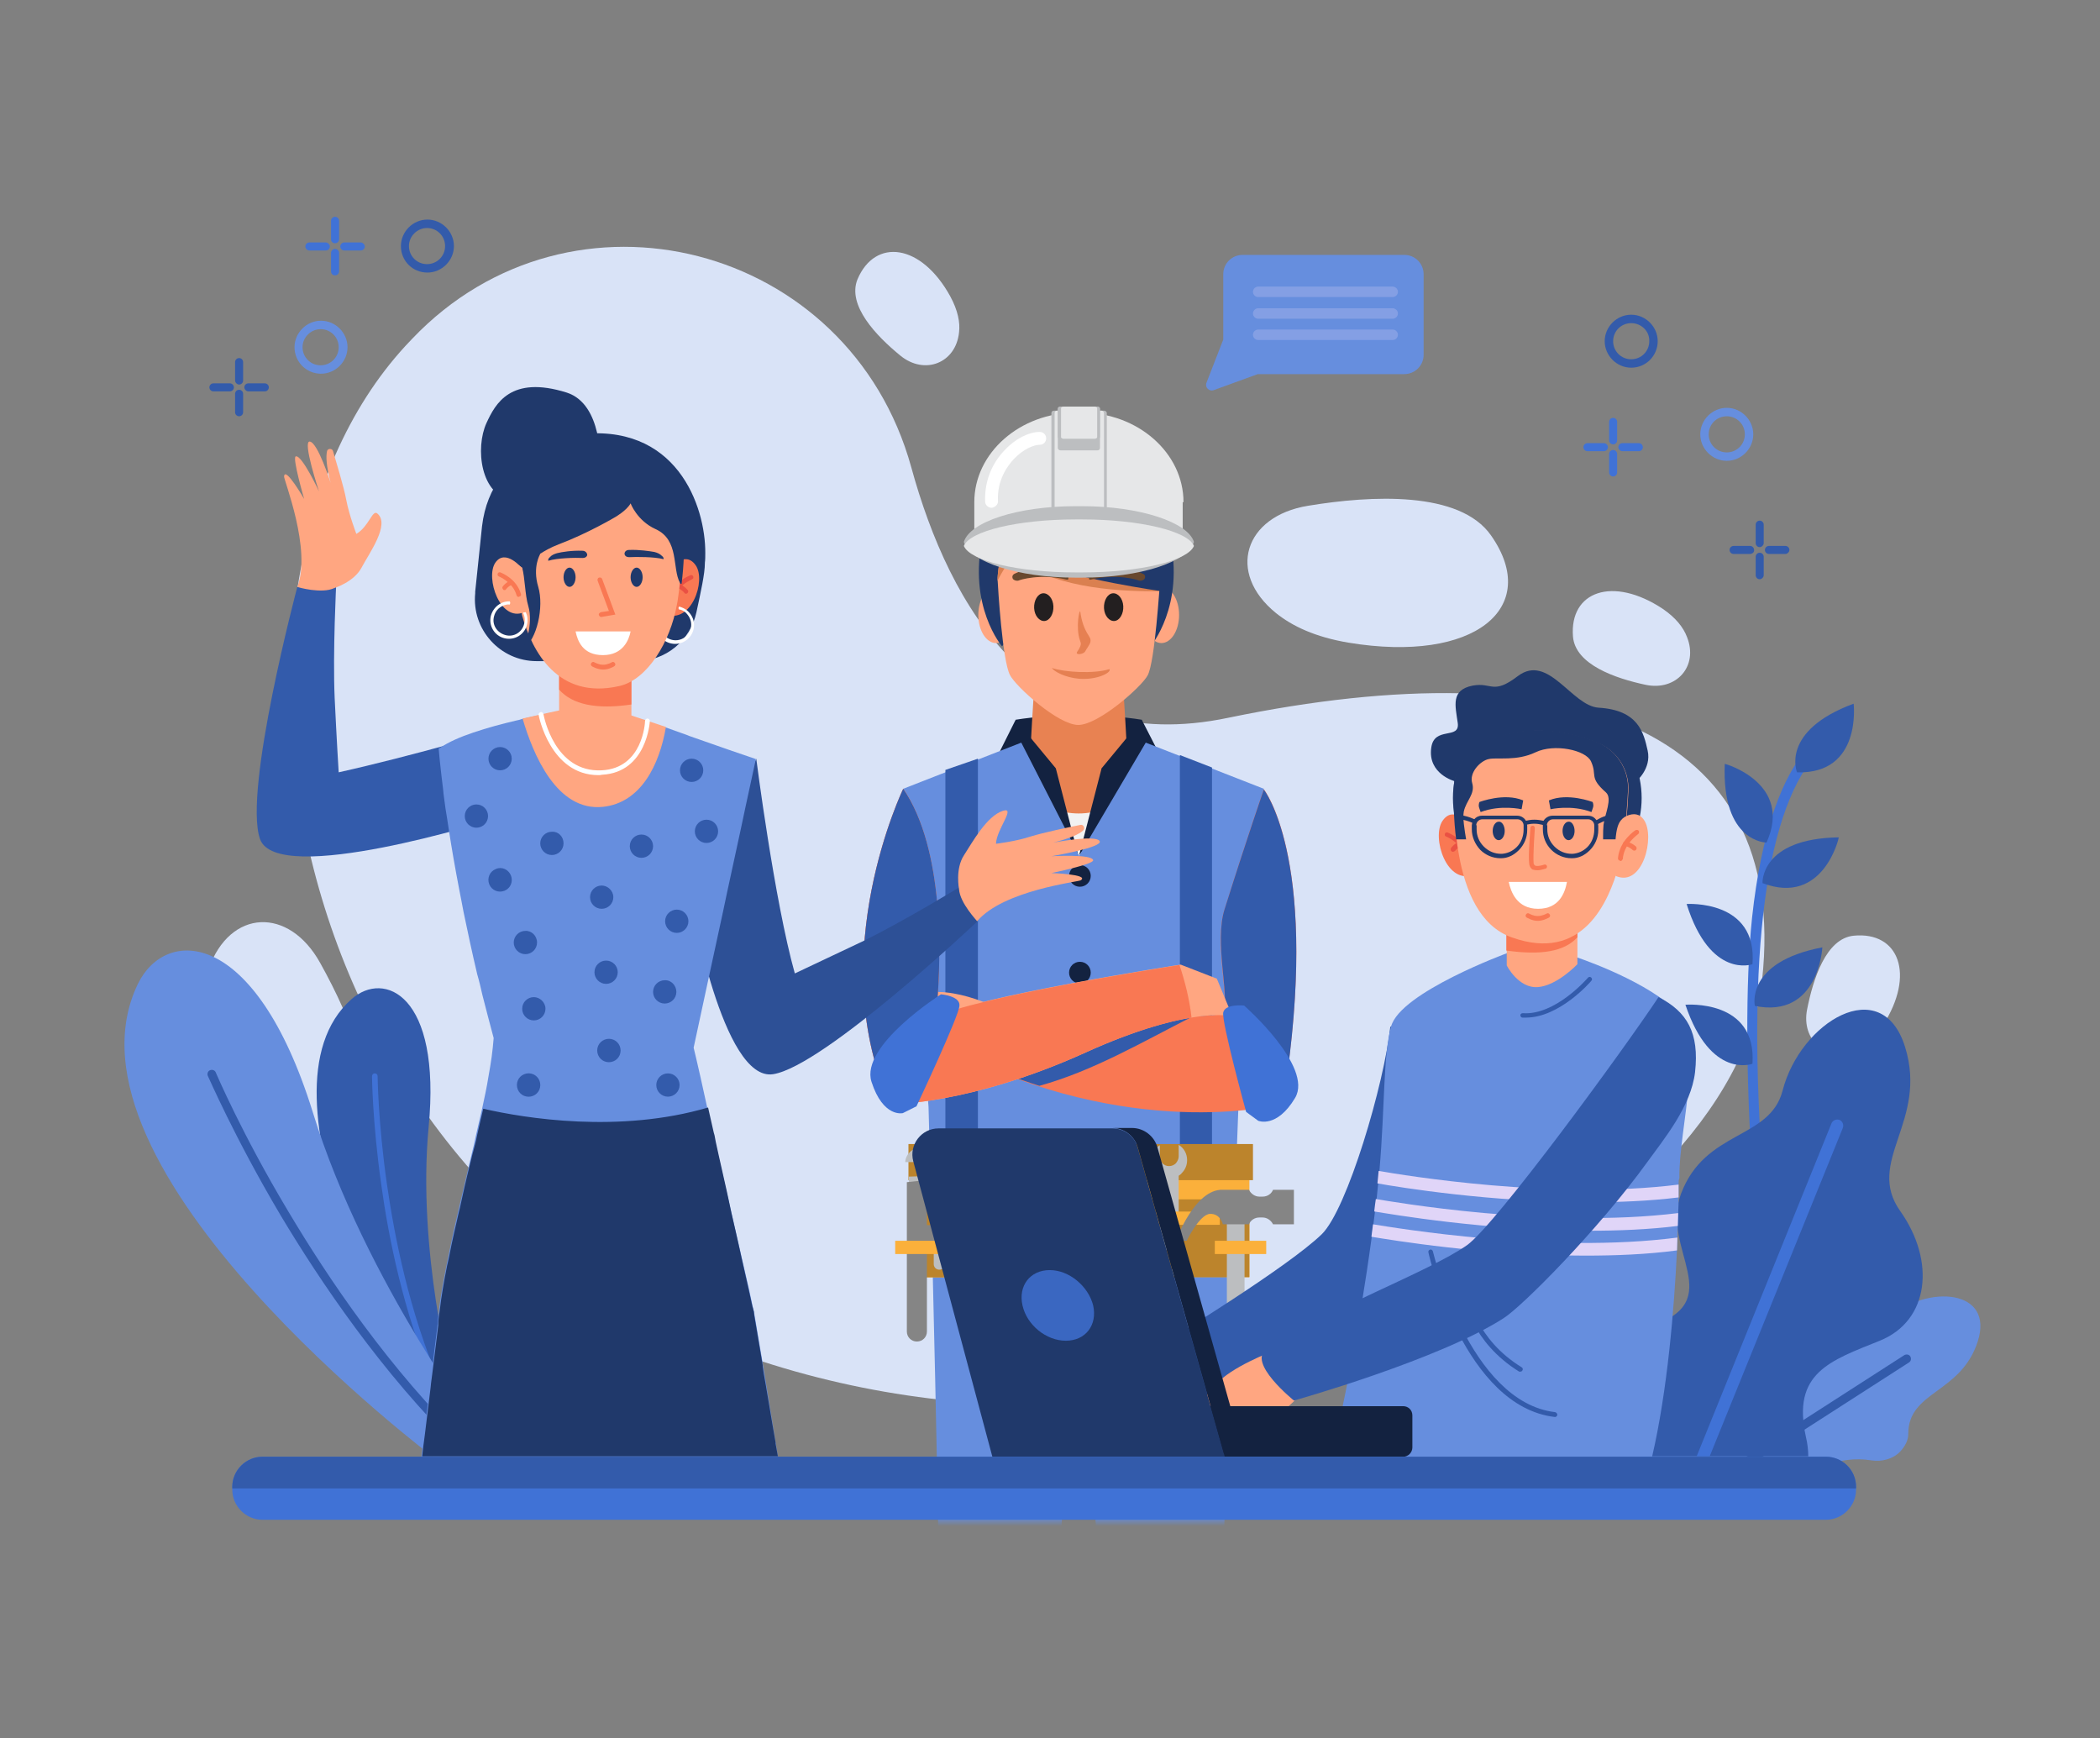 <svg width="441" height="365" viewBox="0 0 441 365" fill="none" xmlns="http://www.w3.org/2000/svg">
<rect x="0" y="0" width="441" height="365" fill="#808080" stroke="none"/>
<path d="M191.366 98.12C178.38 51.084 120.03 35.995 86.554 71.146C86.048 71.652 85.627 72.157 85.121 72.663C37.142 124.842 59.825 253.309 159.914 285.847C260.087 318.385 364.224 258.956 370.042 205.766C375.86 152.575 329.652 135.885 257.979 150.721C217.505 159.235 199.376 127.371 191.366 98.12Z" fill="#D9E3F7"/>
<path d="M274.675 106.212C261.268 108.404 257.558 120.29 267.929 128.719C271.386 131.501 276.193 133.777 283.191 134.957C309.668 139.34 323.75 127.623 313.125 112.45C306.548 103.009 287.913 104.021 274.675 106.212Z" fill="#D9E3F7"/>
<path d="M67.245 202.225C60.668 190.34 48.273 190.846 43.803 203.49C42.37 207.62 41.78 213.015 43.045 219.928C47.851 246.312 63.619 255.585 74.328 240.496C81.073 231.139 73.822 214.027 67.245 202.225Z" fill="#D9E3F7"/>
<path d="M379.486 212.004C378.221 218.495 383.618 223.046 389.605 220.518C391.628 219.675 393.652 218.073 395.423 215.291C402.253 204.67 398.796 195.566 389.267 196.493C383.449 197.083 380.751 205.597 379.486 212.004Z" fill="#D9E3F7"/>
<path d="M345.589 143.809C351.998 145.158 356.72 139.931 354.274 133.778C353.515 131.755 351.913 129.732 349.215 127.877C338.675 120.881 329.568 124.168 330.327 133.694C330.833 139.594 339.265 142.46 345.589 143.809Z" fill="#D9E3F7"/>
<path d="M189.089 74.686C194.148 78.817 200.725 76.288 201.4 69.797C201.653 67.689 201.147 65.161 199.545 62.21C193.474 51.168 183.777 49.903 180.066 58.67C177.874 64.149 184.03 70.556 189.089 74.686Z" fill="#D9E3F7"/>
<path d="M392.977 306.667C395.17 307.004 397.531 306.414 399.048 304.812C400.06 303.716 400.735 302.452 400.735 301.188C400.735 301.188 400.735 301.188 400.735 301.103C400.735 292.084 411.781 292.674 415.322 281.715C418.864 270.673 404.867 269.745 396.772 276.573C391.038 281.462 384.039 274.634 375.691 280.367C368.44 285.34 372.487 297.479 360.514 293.685C356.719 292.505 353.262 293.601 350.395 295.793C347.107 298.321 344.914 301.778 343.987 305.571L344.914 306.245C368.608 320.66 379.233 304.391 392.977 306.667Z" fill="#668EDE"/>
<path d="M369.705 306.161L400.904 286.099C401.325 285.846 401.41 285.256 401.157 284.834C400.904 284.413 400.313 284.328 399.892 284.581L366.332 306.161H369.705Z" fill="#335BAB"/>
<path d="M368.018 246.564C366.669 226.924 366.5 206.355 367.934 192.7C369.873 174.829 374.174 162.437 380.751 155.778C381.172 155.357 381.931 155.357 382.353 155.778C382.774 156.2 382.774 156.958 382.353 157.38C370.801 169.012 366.669 200.202 370.295 247.745L368.018 246.564Z" fill="#4072D6"/>
<path d="M370.969 176.936C370.969 176.936 361.525 176.936 362.2 160.414C362.2 160.33 376.619 164.46 370.969 176.936Z" fill="#335BAB"/>
<path d="M370.126 185.45C370.126 185.45 369.62 176.093 386.147 175.84C386.231 175.756 382.943 190.339 370.126 185.45Z" fill="#335BAB"/>
<path d="M377.378 162.184C377.378 162.184 373.752 153.502 389.267 147.77C389.267 147.77 391.038 162.606 377.378 162.184Z" fill="#335BAB"/>
<path d="M368.018 202.478C368.018 202.478 359.164 205.681 354.189 189.833C354.189 189.833 369.114 188.822 368.018 202.478Z" fill="#335BAB"/>
<path d="M368.524 211.244C368.524 211.244 366.416 202.056 382.69 198.937C382.69 199.021 381.931 213.942 368.524 211.244Z" fill="#335BAB"/>
<path d="M368.018 223.383C368.018 223.383 359.249 226.755 353.936 210.991C354.021 210.991 368.946 209.727 368.018 223.383Z" fill="#335BAB"/>
<path d="M94.902 290.314L92.372 290.229L91.023 290.145L87.144 289.976C87.144 289.976 51.56 229.536 73.821 209.811C80.651 203.742 92.709 208.8 90.011 236.702C87.566 262.58 94.902 290.314 94.902 290.314Z" fill="#335BAB"/>
<path d="M92.288 290.229L90.938 290.145C84.699 275.477 81.579 259.798 80.061 248.756C78.206 235.606 78.122 226.164 78.122 225.996C78.122 225.659 78.374 225.406 78.712 225.406C79.049 225.406 79.302 225.659 79.302 225.996C79.302 226.08 79.386 235.521 81.242 248.587C82.844 259.714 85.963 275.562 92.288 290.229Z" fill="#4072D6"/>
<path d="M101.985 302.452L98.528 303.716L96.672 304.391L91.445 306.33C91.445 306.33 10.159 245.384 28.962 206.608C34.781 194.638 53.584 194.722 65.642 233.414C76.688 269.408 101.985 302.452 101.985 302.452Z" fill="#668EDE"/>
<path d="M98.443 303.716L96.588 304.39C80.145 288.29 67.16 268.986 58.896 255.162C49.115 238.64 43.719 225.996 43.634 225.911C43.466 225.49 43.634 224.9 44.14 224.731C44.562 224.563 45.152 224.731 45.321 225.237C45.405 225.406 50.717 237.966 60.498 254.319C68.762 268.228 81.832 287.7 98.443 303.716Z" fill="#335BAB"/>
<path d="M379.739 305.908C379.739 304.475 379.57 303.126 379.233 301.693C376.282 288.29 384.292 285.761 394.748 281.547C405.204 277.332 406.469 264.772 399.048 254.319C391.628 243.866 404.951 235.521 400.06 219.842C395.17 204.163 378.052 214.616 374.342 229.03C371.644 239.399 358.068 237.207 353.009 250.694C348.624 262.412 363.296 273.201 346.348 278.596C340.951 280.282 337.916 284.497 336.398 289.302C334.627 294.95 334.964 300.766 336.988 305.824H379.739V305.908Z" fill="#335BAB"/>
<path d="M358.996 305.908L386.991 236.869C387.243 236.195 386.906 235.436 386.316 235.184C385.641 234.931 384.883 235.268 384.63 235.858L356.298 305.823H358.996V305.908Z" fill="#4072D6"/>
<mask id="mask0" mask-type="alpha" maskUnits="userSpaceOnUse" x="115" y="67" width="208" height="253">
<rect x="115.476" y="67.436" width="206.587" height="252.044" fill="#C4C4C4"/>
</mask>
<g mask="url(#mask0)">
<path d="M254.775 166.484H198.364V248.841H254.775V166.484Z" fill="#F2F2F2"/>
<path d="M213.289 151.142C221.13 149.877 231.924 149.877 239.765 151.142C239.765 153.923 238.416 155.272 238.416 158.138C230.574 158.138 222.733 158.138 214.891 158.138C214.806 155.272 213.373 153.923 213.289 151.142Z" fill="#132240"/>
<path d="M237.152 166.399C231.249 172.3 221.805 172.3 215.903 166.399C216.409 156.79 216.999 146.674 217.674 136.137C223.576 136.137 229.479 136.137 235.381 136.137C236.056 146.674 236.646 156.79 237.152 166.399Z" fill="#E88252"/>
<path d="M212.867 129.14C212.867 132.428 211.181 135.041 209.157 135.041C207.133 135.041 205.447 132.428 205.447 129.14C205.447 125.853 207.133 123.24 209.157 123.24C211.265 123.24 212.867 125.853 212.867 129.14Z" fill="#FFA681"/>
<path d="M247.608 129.14C247.608 132.428 245.921 135.041 243.897 135.041C241.874 135.041 240.187 132.428 240.187 129.14C240.187 125.853 241.874 123.24 243.897 123.24C245.921 123.24 247.608 125.853 247.608 129.14Z" fill="#FFA681"/>
<path d="M206.374 112.787C203.17 127.286 210.422 135.716 210.422 135.716C210.422 135.716 220.54 124.504 221.384 117.255C222.227 110.006 220.287 108.573 214.722 108.067C209.157 107.477 206.374 112.787 206.374 112.787Z" fill="#20396B"/>
<path d="M245.668 112.787C248.872 127.286 241.621 135.716 241.621 135.716C241.621 135.716 231.502 124.504 230.659 117.255C229.816 110.006 231.755 108.573 237.32 108.067C242.885 107.477 245.668 112.787 245.668 112.787Z" fill="#20396B"/>
<path d="M226.527 104.526C210.506 104.526 209.578 119.531 209.494 121.385C209.494 121.47 209.494 121.638 209.494 121.723C209.578 123.409 210.506 138.835 212.108 141.785C213.373 144.23 222.227 152.238 226.443 152.238C230.659 152.238 239.766 144.23 241.03 141.785C242.548 138.835 243.476 123.324 243.644 121.723C243.644 121.638 243.644 121.47 243.644 121.385C243.56 119.531 242.548 104.526 226.527 104.526Z" fill="#FFA681"/>
<path d="M209.494 121.976C210.169 120.458 212.361 116.918 212.783 117.171C220.962 122.987 232.598 124.252 243.391 124.167C243.476 122.903 243.56 122.06 243.56 121.723C243.56 121.638 243.56 121.47 243.56 121.385C243.476 119.531 242.548 104.526 226.527 104.526C210.506 104.526 209.578 119.531 209.494 121.385C209.494 121.47 209.494 121.638 209.494 121.723C209.494 121.723 209.494 121.807 209.494 121.976Z" fill="#DA8050"/>
<path d="M219.023 124.589C220.119 124.504 221.131 125.685 221.215 127.286C221.299 128.888 220.456 130.321 219.36 130.405C218.264 130.489 217.252 129.309 217.168 127.708C217.083 126.106 217.926 124.673 219.023 124.589Z" fill="#231F20"/>
<path d="M233.694 124.589C234.791 124.504 235.802 125.685 235.887 127.286C235.971 128.888 235.128 130.321 234.032 130.405C232.936 130.489 231.924 129.309 231.839 127.708C231.755 126.106 232.598 124.673 233.694 124.589Z" fill="#231F20"/>
<path d="M209.241 108.235C209.241 108.235 211.939 96.013 225.009 97.783C251.992 101.492 243.982 124.167 243.982 124.167C243.982 124.167 225.6 121.554 217.589 118.098C209.663 114.642 209.241 108.235 209.241 108.235Z" fill="#20396B"/>
<path d="M231.839 104.526C229.563 102.84 227.033 101.239 224.166 100.649C219.444 99.637 216.83 101.829 215.228 105.706C223.66 108.573 233.02 109.415 240.862 113.799C238.669 110.006 235.718 107.308 231.839 104.526Z" fill="#9C7758"/>
<path d="M239.934 120.458C239.681 120.374 235.212 117.761 229.31 119.362C228.888 119.446 228.466 121.638 228.804 121.722C228.888 121.722 228.972 121.722 229.057 121.722C234.622 120.374 239.007 121.807 239.091 121.891C239.512 122.06 240.103 121.891 240.356 121.554C240.609 121.048 240.44 120.627 239.934 120.458Z" fill="#68482E"/>
<path d="M213.12 120.458C213.373 120.374 217.842 117.761 223.745 119.362C224.166 119.446 224.588 121.638 224.251 121.722C224.166 121.722 224.082 121.722 223.998 121.722C218.433 120.374 214.048 121.807 213.964 121.891C213.542 122.06 212.952 121.891 212.699 121.554C212.446 121.048 212.699 120.627 213.12 120.458Z" fill="#68482E"/>
<path d="M226.78 134.451C227.033 135.21 227.033 135.126 226.865 135.716C226.696 136.137 226.443 136.559 226.19 136.896C225.768 137.654 227.539 137.401 227.876 136.811C228.129 136.306 228.804 135.463 228.973 134.873C229.141 134.114 228.804 133.861 228.551 133.355C227.708 132.091 227.118 130.405 226.865 128.466C226.696 127.708 225.853 131.754 226.78 134.451Z" fill="#E68052"/>
<path d="M226.696 142.544C230.406 142.796 233.273 141.279 233.02 140.605C233.02 140.605 233.02 140.52 232.936 140.52C229.731 141.532 223.66 141.195 220.878 140.268C221.383 141.026 223.66 142.291 226.696 142.544Z" fill="#E58052"/>
<path d="M221.721 161.341L226.443 179.633L214.722 164.376L221.721 161.341Z" fill="#132240"/>
<path d="M209.916 157.885L213.289 151.142L221.721 161.341L215.481 171.288L209.916 157.885Z" fill="#132240"/>
<path d="M231.334 161.341L226.612 179.633L238.332 164.376L231.334 161.341Z" fill="#132240"/>
<path d="M243.223 157.885L239.766 151.142L231.333 161.341L237.658 171.288L243.223 157.885Z" fill="#132240"/>
<path d="M247.776 420.214C250.98 419.792 253.931 418.696 256.967 417.853C256.798 417.6 256.63 417.432 256.461 417.179C253.173 412.121 260.087 231.897 260.087 231.897L265.399 165.641L240.609 155.947L226.611 179.718L214.469 155.947L189.679 165.641L194.991 232.403C194.991 232.403 199.966 412.121 196.593 417.179C196.424 417.432 196.256 417.6 196.087 417.853C199.123 418.696 202.074 419.792 205.278 420.214C208.398 420.635 211.434 420.719 214.553 420.804C214.301 425.356 226.527 276.405 226.527 276.405C226.527 276.405 238.754 425.356 238.501 420.804C241.621 420.804 244.74 420.635 247.776 420.214Z" fill="#668EDE"/>
<path d="M205.362 249.177H198.532V161.679L205.362 159.318V249.177Z" fill="#335BAB"/>
<path d="M254.522 249.177H247.776V158.56L254.522 161.173V249.177Z" fill="#335BAB"/>
<path d="M226.78 181.657C225.515 181.657 224.504 182.668 224.504 183.933C224.504 185.197 225.515 186.209 226.78 186.209C228.045 186.209 229.057 185.197 229.057 183.933C229.057 182.668 228.045 181.657 226.78 181.657Z" fill="#132240"/>
<path d="M226.78 201.972C225.515 201.972 224.504 202.983 224.504 204.248C224.504 205.512 225.515 206.524 226.78 206.524C228.045 206.524 229.057 205.512 229.057 204.248C229.057 202.983 228.045 201.972 226.78 201.972Z" fill="#132240"/>
<path d="M226.78 222.372C225.515 222.372 224.504 223.383 224.504 224.648C224.504 225.912 225.515 226.924 226.78 226.924C228.045 226.924 229.057 225.912 229.057 224.648C229.057 223.383 228.045 222.372 226.78 222.372Z" fill="#001624"/>
<path d="M226.78 242.771C225.515 242.771 224.504 243.783 224.504 245.047C224.504 246.311 225.515 247.323 226.78 247.323C228.045 247.323 229.057 246.311 229.057 245.047C229.057 243.783 228.045 242.771 226.78 242.771Z" fill="#001624"/>
<path d="M214.301 246.564H191.618V268.228H214.301V246.564Z" fill="#FBB03B"/>
<path d="M239.69 268.173H262.373V246.509H239.69V268.173Z" fill="#FBB03B"/>
<path d="M232.683 267.385H221.299C217.926 267.385 215.144 264.603 215.144 261.231V249.683C215.144 246.311 217.926 243.529 221.299 243.529H232.683C236.055 243.529 238.838 246.311 238.838 249.683V261.231C238.838 264.688 236.055 267.385 232.683 267.385Z" fill="#BC842C"/>
<path d="M231.755 263.676H222.142C219.275 263.676 216.914 261.316 216.914 258.45V248.756C216.914 245.89 219.275 243.529 222.142 243.529H231.755C234.622 243.529 236.983 245.89 236.983 248.756V258.45C236.983 261.316 234.622 263.676 231.755 263.676Z" fill="#FBB03B"/>
<path d="M263.123 240.242H190.775V247.829H263.123V240.242Z" fill="#BC842C"/>
<path d="M214.301 251.875H191.618V268.228H214.301V251.875Z" fill="#BC842C"/>
<path d="M239.68 268.209H262.363V251.856H239.68V268.209Z" fill="#BC842C"/>
<path d="M247.523 261.063V246.901C247.776 246.733 248.029 246.564 248.198 246.311C248.872 245.637 249.294 244.71 249.294 243.614C249.294 242.265 248.619 241.085 247.523 240.411V242.855C247.523 243.361 247.27 243.867 246.933 244.288C246.596 244.625 246.09 244.878 245.499 244.878C244.403 244.878 243.56 243.951 243.56 242.94V240.495C243.307 240.664 243.054 240.832 242.886 241.001C242.211 241.675 241.789 242.602 241.789 243.698C241.789 245.047 242.548 246.227 243.56 246.901V261.063L241.536 264.519L243.56 267.975H247.607L249.631 264.519L247.523 261.063ZM246.68 266.542H244.319L243.138 264.519L244.319 262.496H246.68L247.86 264.519L246.68 266.542Z" fill="#BCBEC0"/>
<path d="M196.899 246.891L190.831 247.085L190.894 249.023L196.962 248.829L196.899 246.891Z" fill="#BCBEC0"/>
<path d="M197.268 242.265C196.593 242.265 196.087 242.771 196.087 243.445V265.446C196.087 266.121 196.593 266.627 197.268 266.627C197.942 266.627 198.448 266.121 198.448 265.446V243.445C198.364 242.771 197.858 242.265 197.268 242.265Z" fill="#BCBEC0"/>
<path d="M200.978 248.251L195.834 247.661L190.438 248.251V250.78V254.151V279.609C190.438 280.789 191.365 281.716 192.546 281.716C193.726 281.716 194.654 280.789 194.654 279.609V263.002L199.966 259.041V257.27H194.654V254.151H200.893C201.99 254.151 202.917 253.393 202.917 252.465V250.021C203.001 249.009 202.074 248.251 200.978 248.251Z" fill="#858585"/>
<path d="M198.364 244.035C198.279 242.265 196.509 240.748 194.232 240.748C191.955 240.748 190.185 242.181 190.1 244.035H198.364Z" fill="#BCBEC0"/>
<path d="M198.532 256.511H195.918C195.581 256.511 195.244 256.258 195.244 255.837C195.244 255.5 195.497 255.163 195.918 255.163H198.532C198.87 255.163 199.207 255.415 199.207 255.837C199.123 256.174 198.87 256.511 198.532 256.511Z" fill="#BCBEC0"/>
<path d="M204.013 242.434C204.182 245.3 204.351 248.251 204.519 251.369L204.604 252.55C204.604 252.887 204.941 253.224 205.278 253.224H205.784V264.772L205.362 265.11L205.7 267.386H206.206H206.374H206.88L207.218 265.11L206.796 264.772V253.224H207.302C207.639 253.224 207.976 252.971 207.976 252.55L208.061 251.369C208.229 248.251 208.398 245.3 208.567 242.434C208.567 242.266 208.482 242.013 208.398 241.928C207.892 241.423 207.302 241.17 206.627 241.085C206.543 241.085 206.459 241.085 206.374 241.085C206.29 241.085 206.206 241.085 206.121 241.085C205.447 241.17 204.772 241.423 204.351 241.928C204.098 242.013 204.013 242.181 204.013 242.434Z" fill="#BCBEC0"/>
<path d="M204.013 242.434C204.182 245.3 204.351 248.251 204.519 251.37L204.604 252.55C204.604 252.887 204.941 253.224 205.278 253.224H205.784H206.88H207.386C207.723 253.224 208.061 252.971 208.061 252.55L208.145 251.37C208.314 248.251 208.482 245.3 208.651 242.434C208.651 242.266 208.567 242.013 208.482 241.928C207.976 241.423 207.386 241.17 206.712 241.085C206.627 241.085 206.543 241.085 206.459 241.085C206.374 241.085 206.29 241.085 206.206 241.085C205.531 241.17 204.857 241.423 204.435 241.928C204.098 242.013 204.013 242.181 204.013 242.434Z" fill="#4D4D4D"/>
<path d="M212.193 254.404H197.774V257.186H212.193V254.404Z" fill="#FBB03B"/>
<path d="M241.734 257.204H256.153V254.422H241.734V257.204Z" fill="#FBB03B"/>
<path d="M261.352 256.933H257.642V294.107H261.352V256.933Z" fill="#BCBEC0"/>
<path d="M262.111 276.068H256.883V294.107H262.111V276.068Z" fill="#333333"/>
<path d="M267.339 249.851C267.001 250.694 266.158 251.285 265.146 251.285H264.472C263.544 251.285 262.701 250.694 262.279 249.851H256.799C250.896 249.599 246.933 260.557 246.933 260.557H249.21C249.21 260.557 251.908 254.994 254.1 254.909C256.293 254.825 256.799 257.101 256.799 257.101H262.279C262.617 256.258 263.46 255.668 264.472 255.668H265.146C266.074 255.668 266.917 256.258 267.339 257.101H271.723V249.851H267.339Z" fill="#858585"/>
<path d="M198.786 260.558H187.992V263.339H198.786V260.558Z" fill="#FBB03B"/>
<path d="M265.905 260.558H255.112V263.339H265.905V260.558Z" fill="#FBB03B"/>
<path d="M265.399 165.725C265.399 165.725 277.626 181.067 269.362 231.813C269.362 231.813 240.271 239.652 203.339 222.287L212.277 213.184C212.277 213.184 254.184 214.195 256.461 212.846C258.738 211.498 254.775 198.516 257.136 191.014C261.942 175.672 265.399 165.725 265.399 165.725Z" fill="#F97853"/>
<path d="M256.967 212.172C260.087 214.785 262.954 217.82 265.905 220.602C267.423 222.035 269.025 223.552 270.374 225.238C276.53 179.803 265.399 165.81 265.399 165.81C265.399 165.81 261.942 175.756 257.136 191.014C255.028 197.758 258.148 209.222 256.967 212.172Z" fill="#335BAB"/>
<path d="M250.643 213.352C238.585 213.773 212.361 213.099 212.361 213.099L203.423 222.203C208.567 224.648 213.457 226.502 218.264 228.019C229.563 224.901 239.85 218.831 250.643 213.352Z" fill="#335BAB"/>
<path d="M212.361 213.099C212.361 213.099 201.905 207.03 194.064 208.547C186.222 209.98 194.064 222.372 194.064 222.372L203.423 222.203L212.361 213.099Z" fill="#FFA681"/>
<path d="M189.679 165.641C189.679 165.641 172.73 200.792 186.981 231.897C186.981 231.897 203.592 232.066 227.961 221.023C250.053 210.992 258.822 213.436 258.822 213.436L255.534 205.512L247.945 202.562C247.945 202.562 204.351 209.306 196.425 213.605C196.509 213.605 200.556 181.572 189.679 165.641Z" fill="#FFA681"/>
<path d="M247.692 202.646C243.982 203.236 204.013 209.559 196.509 213.605C196.509 213.605 200.556 181.572 189.679 165.641C189.679 165.641 172.73 200.792 186.981 231.897C186.981 231.897 203.592 232.066 227.961 221.023C237.995 216.471 245.247 214.532 250.221 213.689C249.8 209.896 248.872 206.187 247.692 202.646Z" fill="#F97853"/>
<path d="M196.846 210.233C197.521 201.551 198.448 178.454 189.679 165.641C189.679 165.641 173.068 200.033 186.559 230.97C189.257 223.636 192.293 216.555 196.846 210.233Z" fill="#335BAB"/>
<path d="M197.605 208.8C197.605 208.8 180.572 219.59 183.017 227.176C185.463 234.763 189.594 233.751 189.594 233.751L192.461 232.318C192.461 232.318 201.484 213.183 201.484 211.16C201.652 209.137 197.605 208.8 197.605 208.8Z" fill="#4072D6"/>
<path d="M261.267 211.16C261.267 211.16 257.304 210.739 256.883 212.593C256.461 214.448 261.689 233.499 261.689 233.499L264.219 235.353C264.219 235.353 268.097 237.039 271.976 230.548C275.855 223.973 261.267 211.16 261.267 211.16Z" fill="#4072D6"/>
<path d="M248.535 105.454C248.535 95.085 238.923 86.656 227.202 86.656H225.937C214.216 86.656 204.604 95.085 204.604 105.454V112.872C204.604 113.546 204.604 114.22 204.688 114.895C205.784 105.454 247.186 105.454 248.282 114.895C248.366 114.22 248.366 113.546 248.366 112.872V105.454H248.535Z" fill="#E6E7E8"/>
<path d="M231.839 86.234H221.383C221.046 86.234 220.793 86.403 220.793 86.74V116.665C220.793 116.917 221.046 117.17 221.383 117.17H231.839C232.177 117.17 232.43 117.002 232.43 116.665V86.74C232.43 86.487 232.177 86.234 231.839 86.234Z" fill="#BCBEC0"/>
<path d="M231.333 86.234H221.974C221.721 86.234 221.468 86.403 221.468 86.74V116.665C221.468 116.917 221.721 117.17 221.974 117.17H231.333C231.586 117.17 231.839 117.002 231.839 116.665V86.74C231.839 86.487 231.586 86.234 231.333 86.234Z" fill="#E6E7E8"/>
<path d="M230.406 85.391H222.733C222.396 85.391 222.143 85.56 222.143 85.897V94.074C222.143 94.326 222.396 94.579 222.733 94.579H230.406C230.743 94.579 230.996 94.411 230.996 94.074V85.897C230.996 85.56 230.743 85.391 230.406 85.391Z" fill="#BCBEC0"/>
<path d="M230.406 85.391H222.733C222.396 85.391 222.143 85.56 222.143 85.728V91.798C222.143 91.966 222.396 92.135 222.733 92.135H230.406C230.743 92.135 230.996 91.966 230.996 91.798V85.728C230.996 85.56 230.743 85.391 230.406 85.391Z" fill="#BCBEC0"/>
<path d="M229.9 85.391H223.323C223.07 85.391 222.817 85.56 222.817 85.728V91.798C222.817 91.966 223.07 92.135 223.323 92.135H229.9C230.153 92.135 230.406 91.966 230.406 91.798V85.728C230.406 85.56 230.153 85.391 229.9 85.391Z" fill="#E6E7E8"/>
<path d="M227.286 106.296H225.853C213.71 106.296 203.676 109.584 202.411 113.799C203.676 118.013 213.71 121.301 225.853 121.301H227.286C239.428 121.301 249.463 118.013 250.727 113.799C249.463 109.668 239.344 106.296 227.286 106.296Z" fill="#BCBEC0"/>
<path d="M227.286 109.079H225.853C213.71 109.079 203.676 111.523 202.411 114.642C203.676 117.761 213.71 120.206 225.853 120.206H227.286C239.428 120.206 249.463 117.761 250.727 114.642C249.463 111.523 239.344 109.079 227.286 109.079Z" fill="#E6E7E8"/>
<path d="M208.229 106.634C207.555 106.634 206.88 106.043 206.88 105.369C206.712 101.323 208.145 97.445 211.012 94.495C213.204 92.135 216.071 90.702 218.348 90.702C219.107 90.702 219.697 91.292 219.697 92.05C219.697 92.809 219.107 93.399 218.348 93.399C217.083 93.399 214.891 94.326 212.951 96.35C211.602 97.782 209.326 100.817 209.579 105.285C209.579 105.959 208.988 106.549 208.229 106.634Z" fill="white"/>
</g>
<path d="M126.016 97.278C126.016 97.278 126.607 84.886 119.018 82.441C107.213 78.732 104.009 84.802 102.154 88.848C99.793 93.99 100.804 104.19 107.803 105.117C118.343 106.634 125.342 100.734 126.016 97.278Z" fill="#20396B"/>
<path d="M133.605 138.835C139.761 138.835 144.989 134.536 146.253 128.551C147.181 124.252 148.024 120.459 148.024 118.267V118.183C148.109 117.508 148.109 116.834 148.109 116.16C148.193 106.381 142.122 88.426 120.873 91.292C120.873 91.292 103.25 93.316 101.226 110.512C101.226 110.512 100.383 118.436 99.793 124.252C99.793 124.336 99.793 124.421 99.793 124.589C99.034 132.176 105.02 138.835 112.694 138.835H133.605Z" fill="#20396B"/>
<path d="M158.817 159.319C158.817 159.319 162.612 189.075 166.912 204.417C166.912 204.417 172.983 201.551 180.994 197.758C189.679 193.543 202.074 185.956 202.074 185.956L205.194 193.543C205.194 193.543 173.068 223.889 162.359 225.575C151.734 227.261 145.157 189.159 145.157 189.159L158.817 159.319Z" fill="#2D5096"/>
<path d="M201.399 186.715C201.399 186.715 200.556 182.5 202.411 179.634C204.266 176.768 207.218 171.373 210.59 170.277C213.457 169.35 209.241 174.155 209.157 177.19C209.157 177.19 213.373 176.684 216.409 175.672C219.107 174.829 224.335 173.734 226.864 173.228C227.539 173.059 227.961 173.902 227.455 174.408C226.611 175.167 224.841 176.01 221.215 176.937C221.215 176.937 229.984 175.251 230.912 176.6C231.839 177.948 220.793 179.803 220.793 179.803C220.793 179.803 229.394 179.297 229.563 180.646C229.731 181.489 220.793 183.343 220.793 183.343C220.793 183.343 228.888 183.596 226.949 184.861C226.359 185.198 210.675 186.968 205.194 193.459C205.278 193.459 201.568 189.665 201.399 186.715Z" fill="#FFA681"/>
<path d="M104.599 153.418C104.599 153.418 86.638 158.728 71.123 162.184C71.123 162.184 70.702 155.441 70.28 146.59C69.859 136.98 70.617 122.397 70.617 122.397L62.438 123.24C62.438 123.24 51.055 165.978 54.596 176.178C58.138 186.377 103.334 172.131 103.334 172.131L104.599 153.418Z" fill="#335BAB"/>
<path d="M70.196 123.493C70.196 123.493 74.328 122.229 75.93 119.194C77.532 116.159 82.001 110.09 79.218 107.814C78.206 106.971 77.447 110.596 74.833 112.113C74.833 112.113 73.316 108.151 72.725 105.032C72.219 102.251 70.617 97.109 69.943 94.748C69.774 94.074 68.762 94.158 68.678 94.748C68.425 95.844 68.509 97.783 69.437 101.408C69.437 101.408 66.739 92.894 65.052 92.725C63.45 92.556 66.992 103.178 66.992 103.178C66.992 103.178 63.366 95.423 62.101 95.844C61.342 96.097 63.872 104.779 63.872 104.779C63.872 104.779 59.824 97.783 59.656 100.059C59.571 100.733 65.474 115.401 62.438 123.24C62.523 123.324 67.582 124.757 70.196 123.493Z" fill="#FFA681"/>
<path d="M158.143 274.719L158.311 275.394C144.314 284.919 91.866 278.428 91.866 278.428C91.951 277.332 92.035 276.152 92.204 274.972C92.372 273.623 92.541 272.275 92.794 270.842C93.468 267.048 94.311 262.918 95.239 258.619C95.576 257.27 95.829 255.921 96.167 254.573C97.094 250.526 98.106 246.396 99.034 242.434C99.371 241.085 99.708 239.737 99.961 238.388C100.383 236.533 100.804 234.679 101.226 232.909C101.732 230.548 102.238 228.272 102.575 226.081C102.828 224.648 103.081 223.215 103.25 221.95C103.418 220.517 103.587 219.253 103.671 217.988C102.828 214.869 102.069 211.919 101.31 208.969C100.973 207.451 100.636 206.018 100.214 204.585C99.118 199.949 98.19 195.566 97.347 191.519C97.094 190.002 96.757 188.569 96.504 187.136C95.576 182.331 94.817 177.948 94.227 174.07C93.974 172.553 93.806 171.12 93.553 169.771C93.384 168.338 93.131 166.905 93.047 165.725C92.372 160.33 92.119 157.211 92.119 157.211C92.204 157.127 92.372 157.043 92.541 156.958C94.143 155.862 96.588 154.767 99.371 153.839C102.322 152.828 105.526 151.985 108.393 151.31C108.815 151.226 109.236 151.142 109.658 150.973C113.368 150.13 116.151 149.625 116.151 149.625C128.883 152.322 132.509 150.552 132.509 150.552L139.002 152.491L139.761 152.743L144.483 154.429L144.651 154.514L153.083 157.464L158.733 159.403L156.541 169.518L155.613 173.902L152.746 187.136L151.819 191.519L148.952 204.754L148.024 209.053L145.663 220.011L146.169 222.119L147.097 226.165L148.53 232.656L149.879 238.472L150.807 242.518L153.589 254.657L154.517 258.703L157.299 270.757L158.143 274.719Z" fill="#668EDE"/>
<path d="M139.845 152.659C138.496 160.583 134.617 168.591 126.607 169.434C116.91 170.446 111.935 158.391 109.742 150.889C113.452 150.046 117.331 149.203 117.331 149.203C130.064 151.901 132.509 150.215 132.509 150.215L139.086 152.406L139.845 152.659Z" fill="#FFA681"/>
<path d="M125.679 162.775C115.56 162.775 113.115 150.299 113.115 150.131C113.031 149.878 113.284 149.625 113.537 149.54C113.79 149.456 114.043 149.709 114.127 149.962C114.211 150.468 116.488 162.269 126.354 161.763C134.954 161.342 135.46 151.816 135.46 151.395C135.46 151.142 135.713 150.889 135.966 150.889C136.219 150.889 136.472 151.142 136.472 151.395C136.472 151.479 135.882 162.185 126.438 162.691C126.101 162.775 125.848 162.775 125.679 162.775Z" fill="white"/>
<path d="M107.466 159.319C107.466 160.667 106.369 161.763 105.02 161.763C103.671 161.763 102.575 160.667 102.575 159.319C102.575 157.97 103.671 156.874 105.02 156.874C106.369 156.874 107.466 157.97 107.466 159.319Z" fill="#335BAB"/>
<path d="M102.491 171.373C102.491 172.722 101.395 173.817 100.045 173.817C98.696 173.817 97.6 172.722 97.6 171.373C97.6 170.024 98.696 168.928 100.045 168.928C101.395 168.928 102.491 170.024 102.491 171.373Z" fill="#335BAB"/>
<path d="M118.343 177.105C118.343 178.454 117.247 179.549 115.898 179.549C114.549 179.549 113.453 178.454 113.453 177.105C113.453 175.756 114.549 174.66 115.898 174.66C117.247 174.576 118.343 175.672 118.343 177.105Z" fill="#335BAB"/>
<path d="M107.297 183.848C107.803 185.113 107.213 186.546 105.948 187.052C104.683 187.557 103.25 186.967 102.744 185.703C102.238 184.439 102.828 183.005 104.093 182.5C105.358 181.91 106.791 182.584 107.297 183.848Z" fill="#335BAB"/>
<path d="M128.799 188.401C128.799 189.749 127.703 190.845 126.354 190.845C125.005 190.845 123.908 189.749 123.908 188.401C123.908 187.052 125.005 185.956 126.354 185.956C127.618 185.956 128.799 187.052 128.799 188.401Z" fill="#335BAB"/>
<path d="M144.567 193.458C144.567 194.807 143.471 195.903 142.122 195.903C140.772 195.903 139.676 194.807 139.676 193.458C139.676 192.11 140.772 191.014 142.122 191.014C143.471 191.014 144.567 192.11 144.567 193.458Z" fill="#335BAB"/>
<path d="M147.687 161.763C147.687 163.112 146.591 164.208 145.241 164.208C143.892 164.208 142.796 163.112 142.796 161.763C142.796 160.414 143.892 159.318 145.241 159.318C146.591 159.318 147.687 160.414 147.687 161.763Z" fill="#335BAB"/>
<path d="M129.727 204.164C129.727 205.513 128.63 206.608 127.281 206.608C125.932 206.608 124.836 205.513 124.836 204.164C124.836 202.815 125.932 201.719 127.281 201.719C128.63 201.719 129.727 202.815 129.727 204.164Z" fill="#335BAB"/>
<path d="M114.548 211.835C114.548 213.183 113.452 214.279 112.103 214.279C110.754 214.279 109.658 213.183 109.658 211.835C109.658 210.486 110.754 209.39 112.103 209.39C113.368 209.39 114.548 210.486 114.548 211.835Z" fill="#335BAB"/>
<path d="M112.778 197.926C112.778 199.275 111.682 200.371 110.333 200.371C108.984 200.371 107.887 199.275 107.887 197.926C107.887 196.577 108.984 195.482 110.333 195.482C111.597 195.397 112.778 196.493 112.778 197.926Z" fill="#335BAB"/>
<path d="M137.147 177.695C137.147 179.044 136.051 180.14 134.701 180.14C133.352 180.14 132.256 179.044 132.256 177.695C132.256 176.346 133.352 175.25 134.701 175.25C136.051 175.25 137.147 176.346 137.147 177.695Z" fill="#335BAB"/>
<path d="M150.807 174.576C150.807 175.925 149.711 177.021 148.362 177.021C147.012 177.021 145.916 175.925 145.916 174.576C145.916 173.228 147.012 172.132 148.362 172.132C149.711 172.132 150.807 173.228 150.807 174.576Z" fill="#335BAB"/>
<path d="M142.037 208.295C142.037 209.643 140.941 210.739 139.592 210.739C138.243 210.739 137.147 209.643 137.147 208.295C137.147 206.946 138.243 205.85 139.592 205.85C140.941 205.766 142.037 206.946 142.037 208.295Z" fill="#335BAB"/>
<path d="M142.712 227.851C142.712 229.2 141.616 230.295 140.267 230.295C138.917 230.295 137.821 229.2 137.821 227.851C137.821 226.502 138.917 225.406 140.267 225.406C141.616 225.406 142.712 226.502 142.712 227.851Z" fill="#335BAB"/>
<path d="M130.148 219.674C130.654 220.938 130.064 222.371 128.799 222.877C127.534 223.383 126.101 222.793 125.595 221.528C125.089 220.264 125.679 218.831 126.944 218.325C128.209 217.819 129.642 218.409 130.148 219.674Z" fill="#335BAB"/>
<path d="M113.284 226.923C113.79 228.188 113.199 229.621 111.935 230.127C110.67 230.632 109.236 230.042 108.73 228.778C108.224 227.513 108.815 226.08 110.08 225.575C111.344 225.069 112.778 225.659 113.284 226.923Z" fill="#335BAB"/>
<path d="M163.371 305.908L162.865 302.789L160.925 290.819L160.251 286.773L158.311 275.309L154.854 275.478L108.899 277.585L91.866 278.344L90.77 287.195L90.264 291.325L88.746 303.632L88.493 305.908H163.371Z" fill="#668EDE"/>
<path d="M163.37 305.908L162.865 303.127V302.874L162.527 300.935L162.19 298.996L160.841 290.988L160.419 288.628L160.166 286.942V286.689L158.396 276.236L158.311 275.478L158.143 274.803L157.974 274.213L157.215 270.757L155.697 264.014L155.276 262.075L154.517 258.703L153.589 254.657L152.999 251.875L152.577 249.936L150.891 242.434L150.301 239.736L150.048 238.388L149.879 237.798L148.699 232.571C130.064 238.051 110.248 234.847 101.479 232.824C101.057 234.594 100.635 236.449 100.214 238.303C100.13 238.725 100.045 239.146 99.961 239.568C99.792 240.242 99.624 240.832 99.455 241.507C99.371 241.844 99.286 242.097 99.202 242.434C98.443 245.469 97.684 248.587 97.01 251.706C96.841 252.381 96.757 252.971 96.588 253.645C96.504 253.982 96.419 254.32 96.335 254.657C95.998 256.005 95.745 257.354 95.408 258.703C94.986 260.473 94.649 262.243 94.311 263.929C94.143 264.604 94.058 265.194 93.89 265.784C93.552 267.554 93.215 269.24 92.962 270.841C92.709 272.275 92.541 273.623 92.372 274.972C92.288 275.393 92.288 275.815 92.203 276.152C92.119 276.826 92.035 277.417 92.035 278.091C92.035 278.175 92.035 278.26 92.035 278.344L90.939 287.195L90.77 288.544L90.517 290.482L90.433 291.325L89.252 301.019L88.999 302.958L88.915 303.548L88.662 305.824H163.37V305.908Z" fill="#20396B"/>
<path d="M140.773 119.363C140.773 119.363 143.808 115.486 146.085 118.689C148.361 121.892 145.157 131.249 139.592 128.973L140.773 119.363Z" fill="#F97853"/>
<path d="M140.857 126.107C141.025 126.107 141.278 125.939 141.278 125.77C142.122 122.904 145.326 121.724 145.326 121.64C145.579 121.555 145.663 121.303 145.579 121.05C145.494 120.797 145.241 120.712 144.988 120.797C144.82 120.881 141.363 122.145 140.351 125.517C140.266 125.77 140.435 126.023 140.688 126.023C140.772 126.107 140.772 126.107 140.857 126.107Z" fill="#EA5143"/>
<path d="M144.061 124.674C144.145 124.674 144.23 124.674 144.314 124.59C144.567 124.421 144.567 124.168 144.483 123.999C144.483 123.999 143.892 123.157 142.712 122.651C142.459 122.566 142.206 122.651 142.122 122.904C142.037 123.157 142.122 123.409 142.375 123.494C143.302 123.915 143.724 124.505 143.724 124.505C143.724 124.59 143.892 124.674 144.061 124.674Z" fill="#EA5143"/>
<path d="M139.423 128.974C138.917 129.564 138.58 130.322 138.58 131.165C138.58 133.02 140.098 134.453 141.869 134.453C143.724 134.453 145.157 132.936 145.157 131.165C145.157 130.154 144.651 129.227 143.892 128.552C143.471 128.215 143.049 128.046 142.543 127.962C142.459 127.709 142.459 127.541 142.628 127.372C143.218 127.541 143.808 127.794 144.314 128.215C145.157 128.974 145.747 129.985 145.747 131.25C145.747 133.441 143.977 135.212 141.784 135.212C139.592 135.212 137.821 133.441 137.821 131.25C137.821 130.322 138.159 129.479 138.665 128.805C139.002 128.805 139.255 128.889 139.423 128.974Z" fill="white"/>
<path d="M117.415 139.004V150.552C117.415 150.552 122.812 154.683 126.944 155.02C131.16 155.357 132.593 150.468 132.593 150.468V139.763L117.415 139.004Z" fill="#FFA681"/>
<path d="M117.415 140.185V144.821C120.198 147.94 125.173 149.036 132.593 147.94V140.943L117.415 140.185Z" fill="#F97853"/>
<path d="M142.628 123.747C142.459 124.843 142.375 126.023 142.122 127.119C140.773 134.621 136.051 142.714 130.064 144.062C117.163 147.013 111.766 136.813 109.658 129.311C109.405 128.468 109.827 127.54 109.658 126.529C109.236 124.168 108.309 121.555 108.056 118.942C107.972 117.172 107.887 115.402 107.803 113.8C107.634 109.248 110.248 105.033 114.38 103.432C120.367 101.071 129.389 99.217 137.906 104.19C141.026 106.045 143.049 109.501 143.134 113.21C143.134 116.076 143.134 119.869 142.628 123.747Z" fill="#FFA681"/>
<path d="M126.269 129.563C126.016 129.563 125.848 129.394 125.763 129.141C125.679 128.888 125.932 128.635 126.185 128.551L127.871 128.298L125.511 121.976C125.426 121.723 125.51 121.386 125.763 121.302C126.016 121.217 126.354 121.302 126.438 121.555L129.221 129.057L126.269 129.563Z" fill="#F97853"/>
<path d="M132.425 121.218C132.425 122.314 133.015 123.241 133.689 123.241C134.364 123.241 134.954 122.314 134.954 121.218C134.954 120.122 134.364 119.195 133.689 119.195C133.015 119.195 132.425 120.122 132.425 121.218Z" fill="#20396B"/>
<path d="M118.343 121.218C118.343 122.314 118.933 123.241 119.608 123.241C120.282 123.241 120.873 122.314 120.873 121.218C120.873 120.122 120.282 119.195 119.608 119.195C118.933 119.195 118.343 120.122 118.343 121.218Z" fill="#20396B"/>
<path d="M137.4 115.907C136.388 115.738 134.28 115.401 132.087 115.485C131.497 115.485 131.075 115.907 131.16 116.413C131.244 116.75 131.581 117.003 132.087 117.003C133.605 116.919 137.484 116.919 139.339 117.424C139.423 117.171 139.255 116.919 138.917 116.666C138.58 116.328 138.074 116.076 137.4 115.907Z" fill="#20396B"/>
<path d="M116.994 116.16C118.006 115.907 120.114 115.57 122.306 115.654C122.896 115.654 123.318 116.076 123.318 116.582C123.234 116.919 122.896 117.172 122.39 117.172C120.873 117.087 116.994 117.172 115.139 117.762C115.055 117.509 115.223 117.172 115.476 117.003C115.813 116.582 116.404 116.329 116.994 116.16Z" fill="#20396B"/>
<path d="M132.425 132.598C132.087 134.368 130.823 137.572 126.607 137.572C122.39 137.572 121.294 134.621 120.873 132.598H132.425Z" fill="white"/>
<path d="M126.691 140.606C127.871 140.606 128.968 139.931 128.968 139.931C129.221 139.763 129.305 139.51 129.136 139.257C128.968 139.004 128.715 138.92 128.462 139.088C128.462 139.088 127.619 139.594 126.691 139.594C125.679 139.594 124.836 139.088 124.836 139.088C124.583 138.92 124.33 139.004 124.161 139.257C123.993 139.51 124.077 139.763 124.33 139.931C124.33 139.931 125.426 140.606 126.691 140.606Z" fill="#F97853"/>
<path d="M143.134 122.566C143.049 122.651 142.881 122.651 142.796 122.398C141.11 119.363 142.712 113.378 137.653 111.102C133.774 109.332 132.425 105.707 132.425 105.707C131.582 107.225 129.221 108.573 129.221 108.573C129.221 108.573 123.402 112.03 117.331 114.305C115.56 114.98 114.296 115.739 113.368 116.329C113.452 116.329 113.452 116.329 113.452 116.329C113.452 116.329 111.766 119.026 113.031 123.241C114.296 127.456 112.694 134.452 109.995 136.054C110.08 135.969 112.103 131.08 110.923 127.203C110.248 124.927 110.248 121.386 109.658 119.195C108.983 118.689 107.381 117.93 106.791 117.593C106.622 115.739 106.538 113.884 106.454 112.282C106.201 107.646 108.983 103.347 113.368 101.661C119.608 99.217 129.136 97.362 138.159 102.42C141.447 104.274 143.555 107.815 143.639 111.608C143.724 114.811 143.639 118.605 143.134 122.566Z" fill="#20396B"/>
<path d="M109.658 119.363C109.658 119.363 106.116 115.064 104.008 118.183C101.9 121.302 105.02 130.743 110.08 128.552L109.658 119.363Z" fill="#FFA681"/>
<path d="M109.827 128.636C110.164 129.311 110.333 130.153 110.08 130.996C109.658 132.767 107.887 133.862 106.117 133.357C104.346 132.851 103.25 131.165 103.756 129.395C104.009 128.383 104.683 127.625 105.611 127.203C106.032 127.035 106.538 126.866 107.044 126.95C107.128 126.782 107.213 126.529 107.044 126.276C106.37 126.276 105.779 126.36 105.189 126.697C104.177 127.203 103.418 128.13 103.081 129.311C102.575 131.418 103.84 133.525 105.948 134.031C108.056 134.537 110.164 133.272 110.67 131.165C110.923 130.238 110.754 129.311 110.417 128.552C110.248 128.552 109.995 128.636 109.827 128.636Z" fill="white"/>
<path d="M108.899 125.348C108.73 125.348 108.562 125.264 108.478 125.011C107.719 122.23 104.767 121.049 104.767 121.049C104.514 120.965 104.43 120.712 104.514 120.459C104.599 120.206 104.852 120.122 105.105 120.206C105.273 120.291 108.478 121.471 109.405 124.758C109.489 125.011 109.321 125.264 109.068 125.264C108.983 125.348 108.899 125.348 108.899 125.348Z" fill="#F97853"/>
<path d="M105.948 123.915C105.864 123.915 105.779 123.915 105.695 123.831C105.526 123.662 105.442 123.409 105.526 123.241C105.526 123.241 106.032 122.398 107.128 121.976C107.381 121.892 107.634 121.976 107.719 122.229C107.803 122.482 107.719 122.735 107.466 122.819C106.622 123.157 106.201 123.831 106.201 123.831C106.201 123.831 106.116 123.915 105.948 123.915Z" fill="#F97853"/>
<path d="M291.961 215.628C290.696 227.514 282.939 253.982 277.542 259.209C270.543 265.952 247.524 280.198 235.55 287.532C233.358 288.881 243.561 297.648 243.561 297.648C243.561 297.648 275.35 284.076 287.492 273.37C290.949 270.336 297.863 260.81 305.79 242.518C308.151 236.955 313.969 225.828 313.631 218.578C313.294 210.149 300.056 211.582 291.961 215.628Z" fill="#335BAB"/>
<path d="M267.086 283.823C267.086 283.823 258.401 287.111 255.365 290.735C252.33 294.36 248.282 297.395 249.21 298.828C250.222 300.261 254.691 296.13 254.691 296.13C254.691 296.13 255.956 300.682 260.256 301.188C264.641 301.694 272.82 293.18 272.82 293.18L267.086 283.823Z" fill="#FFA681"/>
<path d="M352.504 248.756C352.504 249.515 352.504 250.358 352.504 251.369C352.504 252.381 352.504 253.477 352.419 254.741C352.419 255.584 352.335 256.427 352.335 257.439C352.335 258.197 352.251 259.04 352.251 259.883C352.251 260.726 352.166 261.653 352.166 262.581C351.576 274.972 350.143 292.169 346.938 305.909H279.65C281.927 295.878 285.3 280.114 288.082 259.63C288.167 258.787 288.335 257.86 288.42 257.017C288.504 256.174 288.673 255.247 288.757 254.32C288.841 253.814 288.841 253.393 288.925 252.887C289.01 252.465 289.01 252.128 289.094 251.707C289.178 250.611 289.347 249.515 289.431 248.419C289.516 247.492 289.6 246.649 289.684 245.806C290.865 232.066 290.443 221.697 292.13 215.544C294.069 208.379 316.583 200.118 316.583 200.118L330.664 200.876C330.664 200.876 344.156 205.26 351.323 211.582C358.49 217.904 352.504 236.702 352.672 247.408C352.504 247.829 352.504 248.25 352.504 248.756Z" fill="#668EDE"/>
<path d="M352.504 251.454C346.348 252.212 340.024 252.465 333.7 252.465C313.21 252.465 293.9 249.346 289.263 248.503C289.347 247.576 289.431 246.733 289.516 245.89C294.912 246.817 326.28 252.044 352.504 248.756C352.504 249.515 352.504 250.442 352.504 251.454Z" fill="#E0D5F8"/>
<path d="M352.419 254.741C352.419 255.584 352.335 256.427 352.335 257.439C346.264 258.197 339.94 258.45 333.7 258.45C312.029 258.45 291.792 254.91 288.588 254.404C288.672 253.898 288.672 253.477 288.757 252.971C288.841 252.55 288.841 252.212 288.925 251.791C292.045 252.297 325.015 258.113 352.419 254.741Z" fill="#E0D5F8"/>
<path d="M352.251 259.883C352.251 260.726 352.166 261.653 352.166 262.58C345.842 263.423 339.265 263.676 332.773 263.676C311.777 263.676 292.13 260.389 287.998 259.714C288.082 258.871 288.251 257.944 288.335 257.101C293.142 257.86 325.521 263.339 352.251 259.883Z" fill="#E0D5F8"/>
<path d="M320.462 213.689C327.46 213.689 333.953 206.271 334.206 205.934C334.375 205.765 334.375 205.428 334.122 205.26C333.953 205.091 333.616 205.091 333.447 205.344C333.363 205.428 326.617 213.268 319.787 212.762C319.534 212.762 319.281 212.93 319.281 213.183C319.281 213.436 319.45 213.689 319.703 213.689C320.04 213.689 320.209 213.689 320.462 213.689Z" fill="#335BAB"/>
<path d="M326.533 297.563C326.786 297.563 326.954 297.395 327.039 297.142C327.039 296.889 326.87 296.636 326.617 296.552C308.488 294.444 300.983 263.086 300.899 262.749C300.815 262.496 300.562 262.328 300.309 262.412C300.056 262.496 299.887 262.749 299.972 263.002C300.224 264.351 307.645 295.372 326.533 297.563Z" fill="#335BAB"/>
<path d="M319.281 288.038C319.45 288.038 319.618 287.954 319.703 287.786C319.871 287.533 319.787 287.28 319.534 287.111C309.921 281.211 308.488 272.444 308.488 272.359C308.488 272.107 308.235 271.938 307.898 271.938C307.645 271.938 307.476 272.191 307.476 272.528C307.56 272.865 308.994 281.801 319.028 288.038C319.112 288.038 319.197 288.038 319.281 288.038Z" fill="#335BAB"/>
<path d="M324.93 187.389C335.874 187.389 344.746 178.52 344.746 167.58C344.746 156.639 335.874 147.77 324.93 147.77C313.987 147.77 305.115 156.639 305.115 167.58C305.115 178.52 313.987 187.389 324.93 187.389Z" fill="#20396B"/>
<path d="M305.452 164.039C305.452 164.039 299.803 162.522 300.562 157.043C301.152 152.406 306.633 155.441 306.127 151.816C305.621 148.192 304.609 144.904 309.247 143.977C313.379 143.218 313.463 146 318.775 141.954C325.184 137.149 330.074 148.276 335.724 148.613C344.072 149.119 345.168 153.839 346.011 157.633C346.854 161.426 343.566 164.123 343.566 164.123H305.452V164.039Z" fill="#20396B"/>
<path d="M308.404 173.143C308.404 173.143 305.284 168.928 302.923 172.384C300.562 175.84 303.85 186.124 309.584 183.596L308.404 173.143Z" fill="#F97853"/>
<path d="M308.404 180.477C308.151 180.477 307.982 180.308 307.898 180.14C306.97 177.021 303.766 175.672 303.682 175.672C303.429 175.588 303.344 175.335 303.429 175.082C303.513 174.829 303.766 174.745 304.019 174.829C304.188 174.913 307.813 176.262 308.825 179.887C308.91 180.14 308.741 180.392 308.488 180.477H308.404Z" fill="#EA5143"/>
<path d="M305.115 178.875C305.031 178.875 304.947 178.875 304.862 178.791C304.609 178.622 304.609 178.369 304.694 178.116C304.694 178.116 305.284 177.189 306.549 176.683C306.802 176.599 307.055 176.683 307.223 176.936C307.308 177.189 307.223 177.442 306.97 177.611C306.043 178.032 305.537 178.707 305.537 178.707C305.368 178.791 305.2 178.875 305.115 178.875Z" fill="#EA5143"/>
<path d="M331.255 192.278V202.478C331.255 202.478 327.039 206.946 322.991 207.283C318.859 207.62 316.414 202.731 316.414 202.731V193.037L331.255 192.278Z" fill="#FFA681"/>
<path d="M331.255 192.278V196.83C328.472 199.865 323.581 200.624 316.33 199.612V193.037L331.255 192.278Z" fill="#F97853"/>
<path d="M341.963 166.147C341.795 170.108 341.373 175.082 340.614 179.044C340.446 180.055 340.193 180.983 339.94 181.826C337.832 189.328 332.435 202.225 317.426 196.83C310.765 194.47 307.729 187.052 306.38 179.55C305.452 174.492 305.284 169.266 305.368 165.641C305.452 161.847 307.476 158.476 310.765 156.621C319.618 151.563 328.978 153.502 335.133 155.862C339.434 157.38 342.216 161.595 341.963 166.147Z" fill="#FFA681"/>
<path d="M324.003 173.312V174.155C324.003 175.756 324.593 177.274 325.774 178.454C326.87 179.55 328.388 180.224 329.99 180.224H330.159C331.508 180.224 332.772 179.634 333.869 178.538C334.965 177.442 335.639 175.925 335.639 174.323V173.396C335.639 173.143 335.555 172.89 335.471 172.637C335.386 172.384 335.218 172.132 334.965 171.879C334.543 171.457 334.037 171.289 333.447 171.289H326.027C325.184 171.289 324.425 171.794 324.087 172.469C324.087 172.722 324.003 172.974 324.003 173.312ZM324.846 173.312C324.846 172.637 325.437 172.047 326.111 172.047H333.531C334.206 172.047 334.796 172.637 334.796 173.312V174.239C334.796 175.588 334.29 176.936 333.363 177.864C332.435 178.791 331.339 179.212 330.243 179.297H330.074C328.725 179.297 327.46 178.791 326.448 177.779C325.437 176.768 324.931 175.503 324.931 174.155V173.312H324.846Z" fill="#20396B"/>
<path d="M309.078 173.312V174.155C309.078 175.756 309.753 177.274 310.849 178.454C311.945 179.55 313.463 180.224 315.065 180.224H315.234C316.583 180.224 317.848 179.634 318.944 178.538C320.04 177.442 320.715 175.925 320.715 174.323V173.396C320.715 173.143 320.63 172.806 320.546 172.553C320.209 171.794 319.45 171.289 318.607 171.289H311.186C310.512 171.289 309.921 171.626 309.584 172.047C309.415 172.3 309.247 172.553 309.162 172.806C309.162 172.974 309.078 173.143 309.078 173.312ZM310.006 173.312C310.006 172.637 310.596 172.047 311.271 172.047H318.691C319.365 172.047 319.956 172.637 319.956 173.312V174.239C319.956 175.588 319.45 176.936 318.522 177.864C317.595 178.791 316.498 179.212 315.402 179.297H315.234C313.884 179.297 312.62 178.791 311.608 177.779C310.596 176.768 310.09 175.503 310.09 174.155V173.312H310.006Z" fill="#20396B"/>
<path d="M340.951 170.867C338.422 170.783 336.651 171.457 335.892 171.879C335.724 171.963 335.133 172.3 335.133 172.3L335.555 173.059C335.555 173.059 336.145 172.722 336.398 172.637C337.073 172.3 338.675 171.626 340.951 171.794V170.867Z" fill="#20396B"/>
<path d="M324.593 173.396L324.846 172.553C324.762 172.553 323.581 172.131 322.232 172.131C320.799 172.131 319.871 172.553 319.787 172.553L320.209 173.311C320.209 173.311 320.968 172.974 322.232 172.974C323.413 172.974 324.509 173.396 324.593 173.396Z" fill="#20396B"/>
<path d="M306.043 171.12V171.963C307.898 172.132 309.5 172.89 309.584 172.975L310.006 172.216C309.837 172.132 308.066 171.204 306.043 171.12Z" fill="#20396B"/>
<path d="M315.992 174.491C315.992 175.587 315.402 176.43 314.728 176.43C314.053 176.43 313.463 175.587 313.463 174.491C313.463 173.396 314.053 172.553 314.728 172.553C315.402 172.468 315.992 173.396 315.992 174.491Z" fill="#20396B"/>
<path d="M330.664 174.491C330.664 175.587 330.074 176.43 329.4 176.43C328.725 176.43 328.135 175.587 328.135 174.491C328.135 173.396 328.725 172.553 329.4 172.553C330.074 172.468 330.664 173.396 330.664 174.491Z" fill="#20396B"/>
<path d="M310.68 168.422C310.68 168.422 315.908 166.399 319.871 168.085L319.534 169.939C319.534 169.939 315.149 168.928 310.933 170.529C310.68 169.687 310.343 169.349 310.68 168.422Z" fill="#20396B"/>
<path d="M334.459 168.422C334.459 168.422 329.231 166.399 325.268 168.085L325.605 169.939C325.605 169.939 329.99 168.928 334.206 170.529C334.459 169.687 334.796 169.349 334.459 168.422Z" fill="#20396B"/>
<path d="M322.823 182.753C323.666 182.753 324.425 182.416 324.593 182.416C324.846 182.331 324.931 181.994 324.846 181.826C324.762 181.573 324.425 181.488 324.256 181.573C323.835 181.741 322.738 181.994 322.317 181.741C322.232 181.657 322.148 181.573 322.064 181.32C321.895 179.634 322.317 173.986 322.317 173.902C322.317 173.649 322.148 173.396 321.895 173.396C321.642 173.396 321.389 173.565 321.389 173.817C321.389 174.07 320.883 179.634 321.136 181.404C321.221 182.078 321.558 182.416 321.811 182.584C322.064 182.668 322.485 182.753 322.823 182.753Z" fill="#F97853"/>
<path d="M316.836 185.197C317.257 187.22 318.522 190.845 322.991 190.845C327.46 190.845 328.641 187.473 329.062 185.197H316.836Z" fill="white"/>
<path d="M322.907 193.374C324.172 193.374 325.183 192.7 325.268 192.7C325.521 192.531 325.605 192.278 325.436 192.025C325.268 191.772 325.015 191.688 324.762 191.857C324.762 191.857 323.919 192.363 322.907 192.363C321.979 192.363 321.136 191.857 321.136 191.857C320.883 191.688 320.63 191.772 320.462 192.025C320.293 192.278 320.377 192.531 320.63 192.7C320.714 192.7 321.726 193.374 322.907 193.374Z" fill="#F97853"/>
<path d="M307.898 176.346C307.561 174.323 307.139 171.794 307.392 170.445C307.898 168.085 309.837 166.736 309.163 164.46C308.488 162.184 310.933 159.74 312.62 159.402C314.391 158.981 318.438 159.908 322.485 157.969C326.364 156.115 333.026 157.464 334.122 159.908C335.471 162.859 333.616 163.196 337.242 166.399C338.675 167.663 336.989 171.035 336.736 173.227C336.651 174.239 336.651 174.744 336.651 175.756V176.262H340.952C341.458 172.89 341.711 169.181 341.879 166.062C342.132 161.51 339.35 157.295 335.049 155.693C328.894 153.333 319.534 151.479 310.68 156.452C307.392 158.307 305.368 161.763 305.284 165.472C305.2 168.422 305.284 172.215 305.79 176.262H307.898V176.346Z" fill="#20396B"/>
<path d="M339.181 178.201C339.181 177.105 339.265 175.925 339.434 174.829C339.687 173.312 340.108 171.963 341.711 171.289C342.975 170.783 344.324 170.783 345.252 172.216C347.613 175.672 344.999 186.462 339.265 183.933L339.181 178.201Z" fill="#FFA681"/>
<path d="M340.361 180.814C340.53 180.814 340.699 180.561 340.783 180.393C341.036 177.105 343.987 175.251 343.987 175.166C344.24 174.998 344.24 174.745 344.156 174.492C343.987 174.239 343.734 174.239 343.481 174.323C343.313 174.408 340.108 176.515 339.771 180.224C339.771 180.477 339.94 180.73 340.193 180.73C340.277 180.814 340.277 180.814 340.361 180.814Z" fill="#F97853"/>
<path d="M343.313 178.622C343.397 178.622 343.481 178.538 343.566 178.454C343.734 178.285 343.734 177.948 343.566 177.779C343.566 177.779 342.807 177.021 341.458 176.684C341.205 176.599 340.952 176.768 340.867 177.021C340.783 177.274 340.952 177.527 341.205 177.611C342.216 177.864 342.807 178.454 342.807 178.454C342.975 178.622 343.144 178.622 343.313 178.622Z" fill="#F97853"/>
<path d="M348.287 209.39C341.204 220.096 314.137 257.186 308.066 261.485C300.14 267.048 278.469 275.056 265.99 283.317C261.774 286.099 271.724 294.107 271.724 294.107C271.724 294.107 302.079 285.593 315.739 276.827C319.618 274.382 335.639 258.282 345.926 244.036C349.468 239.146 355.117 232.319 355.961 225.153C356.888 216.892 354.274 212.425 348.287 209.39Z" fill="#335BAB"/>
<path d="M294.659 305.909H210.338C209.242 305.909 208.398 305.066 208.398 303.97V297.226C208.398 296.131 209.242 295.288 210.338 295.288H294.659C295.755 295.288 296.598 296.131 296.598 297.226V303.97C296.598 304.982 295.755 305.909 294.659 305.909Z" fill="#132240"/>
<path d="M208.399 305.909L191.787 243.867C190.86 240.411 193.474 236.955 197.1 236.955H233.611C236.056 236.955 238.248 238.557 238.923 241.001L257.221 305.993H208.399V305.909Z" fill="#20396B"/>
<path d="M238.923 240.917L257.052 305.319H261.184L243.055 240.917C242.38 238.557 240.188 236.871 237.742 236.871H233.611C236.056 236.871 238.248 238.557 238.923 240.917Z" fill="#132240"/>
<path d="M229.563 274.129C230.491 278.259 227.961 281.547 223.829 281.547C219.697 281.547 215.65 278.259 214.723 274.129C213.795 269.998 216.325 266.711 220.456 266.711C224.504 266.711 228.551 270.083 229.563 274.129Z" fill="#3A67C1"/>
<path d="M342.554 77.215C339.518 77.215 336.988 74.686 336.988 71.651C336.988 68.617 339.518 66.088 342.554 66.088C345.589 66.088 348.119 68.617 348.119 71.651C348.119 74.686 345.673 77.215 342.554 77.215ZM342.554 67.858C340.446 67.858 338.759 69.544 338.759 71.651C338.759 73.759 340.446 75.445 342.554 75.445C344.662 75.445 346.348 73.759 346.348 71.651C346.432 69.544 344.662 67.858 342.554 67.858Z" fill="#335BAB"/>
<path d="M362.622 96.772C359.587 96.772 357.057 94.243 357.057 91.208C357.057 88.173 359.587 85.644 362.622 85.644C365.658 85.644 368.187 88.173 368.187 91.208C368.187 94.243 365.658 96.772 362.622 96.772ZM362.622 87.415C360.514 87.415 358.828 89.101 358.828 91.208C358.828 93.315 360.514 95.001 362.622 95.001C364.73 95.001 366.417 93.315 366.417 91.208C366.417 89.101 364.73 87.415 362.622 87.415Z" fill="#668EDE"/>
<path d="M369.536 114.895C369.03 114.895 368.693 114.474 368.693 114.052V110.174C368.693 109.669 369.115 109.332 369.536 109.332C370.042 109.332 370.38 109.753 370.38 110.174V114.052C370.38 114.474 369.958 114.895 369.536 114.895Z" fill="#335BAB"/>
<path d="M369.536 121.639C369.03 121.639 368.693 121.217 368.693 120.796V116.918C368.693 116.412 369.115 116.075 369.536 116.075C370.042 116.075 370.38 116.497 370.38 116.918V120.796C370.38 121.217 369.958 121.639 369.536 121.639Z" fill="#335BAB"/>
<path d="M374.933 116.328H371.476C370.97 116.328 370.632 115.907 370.632 115.485C370.632 114.979 371.054 114.642 371.476 114.642H374.933C375.439 114.642 375.776 115.064 375.776 115.485C375.776 115.907 375.354 116.328 374.933 116.328Z" fill="#335BAB"/>
<path d="M367.513 116.328H364.055C363.55 116.328 363.212 115.907 363.212 115.485C363.212 114.979 363.634 114.642 364.055 114.642H367.513C368.019 114.642 368.356 115.064 368.356 115.485C368.44 115.907 368.019 116.328 367.513 116.328Z" fill="#335BAB"/>
<path d="M338.759 93.316C338.253 93.316 337.916 92.894 337.916 92.472V88.595C337.916 88.089 338.338 87.752 338.759 87.752C339.265 87.752 339.602 88.173 339.602 88.595V92.472C339.602 92.894 339.265 93.316 338.759 93.316Z" fill="#4072D6"/>
<path d="M338.759 100.059C338.253 100.059 337.916 99.638 337.916 99.216V95.339C337.916 94.833 338.338 94.496 338.759 94.496C339.265 94.496 339.602 94.917 339.602 95.339V99.216C339.602 99.638 339.265 100.059 338.759 100.059Z" fill="#4072D6"/>
<path d="M344.156 94.748H340.699C340.193 94.748 339.855 94.327 339.855 93.905C339.855 93.4 340.277 93.062 340.699 93.062H344.156C344.662 93.062 344.999 93.484 344.999 93.905C344.999 94.327 344.662 94.748 344.156 94.748Z" fill="#4072D6"/>
<path d="M336.82 94.748H333.363C332.857 94.748 332.519 94.327 332.519 93.905C332.519 93.4 332.941 93.062 333.363 93.062H336.82C337.326 93.062 337.663 93.484 337.663 93.905C337.663 94.327 337.326 94.748 336.82 94.748Z" fill="#4072D6"/>
<path d="M84.193 51.673C84.193 48.639 86.723 46.11 89.759 46.11C92.794 46.11 95.324 48.639 95.324 51.673C95.324 54.708 92.794 57.237 89.759 57.237C86.639 57.237 84.193 54.792 84.193 51.673ZM85.88 51.673C85.88 53.781 87.566 55.467 89.674 55.467C91.782 55.467 93.469 53.781 93.469 51.673C93.469 49.566 91.782 47.88 89.674 47.88C87.65 47.88 85.88 49.566 85.88 51.673Z" fill="#335BAB"/>
<path d="M61.848 72.916C61.848 69.881 64.378 67.352 67.413 67.352C70.449 67.352 72.979 69.881 72.979 72.916C72.979 75.95 70.449 78.479 67.413 78.479C64.294 78.479 61.848 75.95 61.848 72.916ZM63.535 72.916C63.535 75.023 65.221 76.709 67.329 76.709C69.437 76.709 71.124 75.023 71.124 72.916C71.124 70.808 69.437 69.122 67.329 69.122C65.305 69.122 63.535 70.808 63.535 72.916Z" fill="#668EDE"/>
<path d="M50.212 80.755C50.718 80.755 51.055 80.333 51.055 79.912V76.034C51.055 75.529 50.634 75.191 50.212 75.191C49.706 75.191 49.369 75.613 49.369 76.034V79.912C49.369 80.333 49.79 80.755 50.212 80.755Z" fill="#335BAB"/>
<path d="M50.212 87.414C50.718 87.414 51.055 86.993 51.055 86.571V82.694C51.055 82.188 50.634 81.851 50.212 81.851C49.706 81.851 49.369 82.272 49.369 82.694V86.571C49.369 87.077 49.79 87.414 50.212 87.414Z" fill="#335BAB"/>
<path d="M44.815 82.188H48.273C48.779 82.188 49.116 81.766 49.116 81.345C49.116 80.839 48.694 80.502 48.273 80.502H44.815C44.309 80.502 43.972 80.923 43.972 81.345C43.972 81.766 44.309 82.188 44.815 82.188Z" fill="#335BAB"/>
<path d="M52.151 82.188H55.608C56.114 82.188 56.452 81.766 56.452 81.345C56.452 80.839 56.03 80.502 55.608 80.502H52.151C51.645 80.502 51.308 80.923 51.308 81.345C51.308 81.766 51.73 82.188 52.151 82.188Z" fill="#335BAB"/>
<path d="M70.365 51.083C70.871 51.083 71.208 50.662 71.208 50.24V46.362C71.208 45.857 70.786 45.52 70.365 45.52C69.859 45.52 69.522 45.941 69.522 46.362V50.24C69.522 50.746 69.859 51.083 70.365 51.083Z" fill="#4072D6"/>
<path d="M70.365 57.827C70.871 57.827 71.208 57.405 71.208 56.984V53.106C71.208 52.6 70.786 52.263 70.365 52.263C69.859 52.263 69.522 52.685 69.522 53.106V56.984C69.522 57.489 69.859 57.827 70.365 57.827Z" fill="#4072D6"/>
<path d="M64.968 52.6H68.425C68.931 52.6 69.269 52.179 69.269 51.758C69.269 51.336 68.847 50.915 68.425 50.915H64.968C64.462 50.915 64.125 51.336 64.125 51.758C64.125 52.179 64.462 52.6 64.968 52.6Z" fill="#4072D6"/>
<path d="M72.304 52.6H75.761C76.267 52.6 76.605 52.179 76.605 51.758C76.605 51.336 76.183 50.915 75.761 50.915H72.304C71.798 50.915 71.461 51.336 71.461 51.758C71.461 52.179 71.798 52.6 72.304 52.6Z" fill="#4072D6"/>
<path d="M298.96 57.574V74.517C298.96 76.793 297.104 78.563 294.912 78.563H264.135L254.86 81.935C253.932 82.272 253.005 81.345 253.342 80.418L256.883 71.314V57.574C256.883 55.298 258.738 53.527 260.931 53.527H294.912C297.189 53.527 298.96 55.382 298.96 57.574Z" fill="#668EDE"/>
<g opacity="0.5">
<path opacity="0.5" d="M292.467 62.378H264.219C263.629 62.378 263.123 61.872 263.123 61.282C263.123 60.692 263.629 60.187 264.219 60.187H292.467C293.057 60.187 293.563 60.692 293.563 61.282C293.563 61.872 293.057 62.378 292.467 62.378Z" fill="#E0D5F8"/>
<path opacity="0.5" d="M292.467 66.93H264.219C263.629 66.93 263.123 66.424 263.123 65.834C263.123 65.244 263.629 64.738 264.219 64.738H292.467C293.057 64.738 293.563 65.244 293.563 65.834C293.563 66.424 293.057 66.93 292.467 66.93Z" fill="#E0D5F8"/>
<path opacity="0.5" d="M292.467 71.398H264.219C263.629 71.398 263.123 70.892 263.123 70.302C263.123 69.712 263.629 69.206 264.219 69.206H292.467C293.057 69.206 293.563 69.712 293.563 70.302C293.563 70.892 293.057 71.398 292.467 71.398Z" fill="#E0D5F8"/>
</g>
<path d="M389.773 312.231V312.821C389.773 316.278 386.906 319.144 383.449 319.144H55.102C51.645 319.144 48.778 316.278 48.778 312.821V312.231C48.778 308.775 51.645 305.909 55.102 305.909H383.449C386.906 305.909 389.773 308.691 389.773 312.231Z" fill="#4072D6"/>
<path d="M389.773 312.231V312.569H48.778V312.231C48.778 308.775 51.645 305.909 55.102 305.909H383.449C386.906 305.909 389.773 308.691 389.773 312.231Z" fill="#335BAB"/>
</svg>
